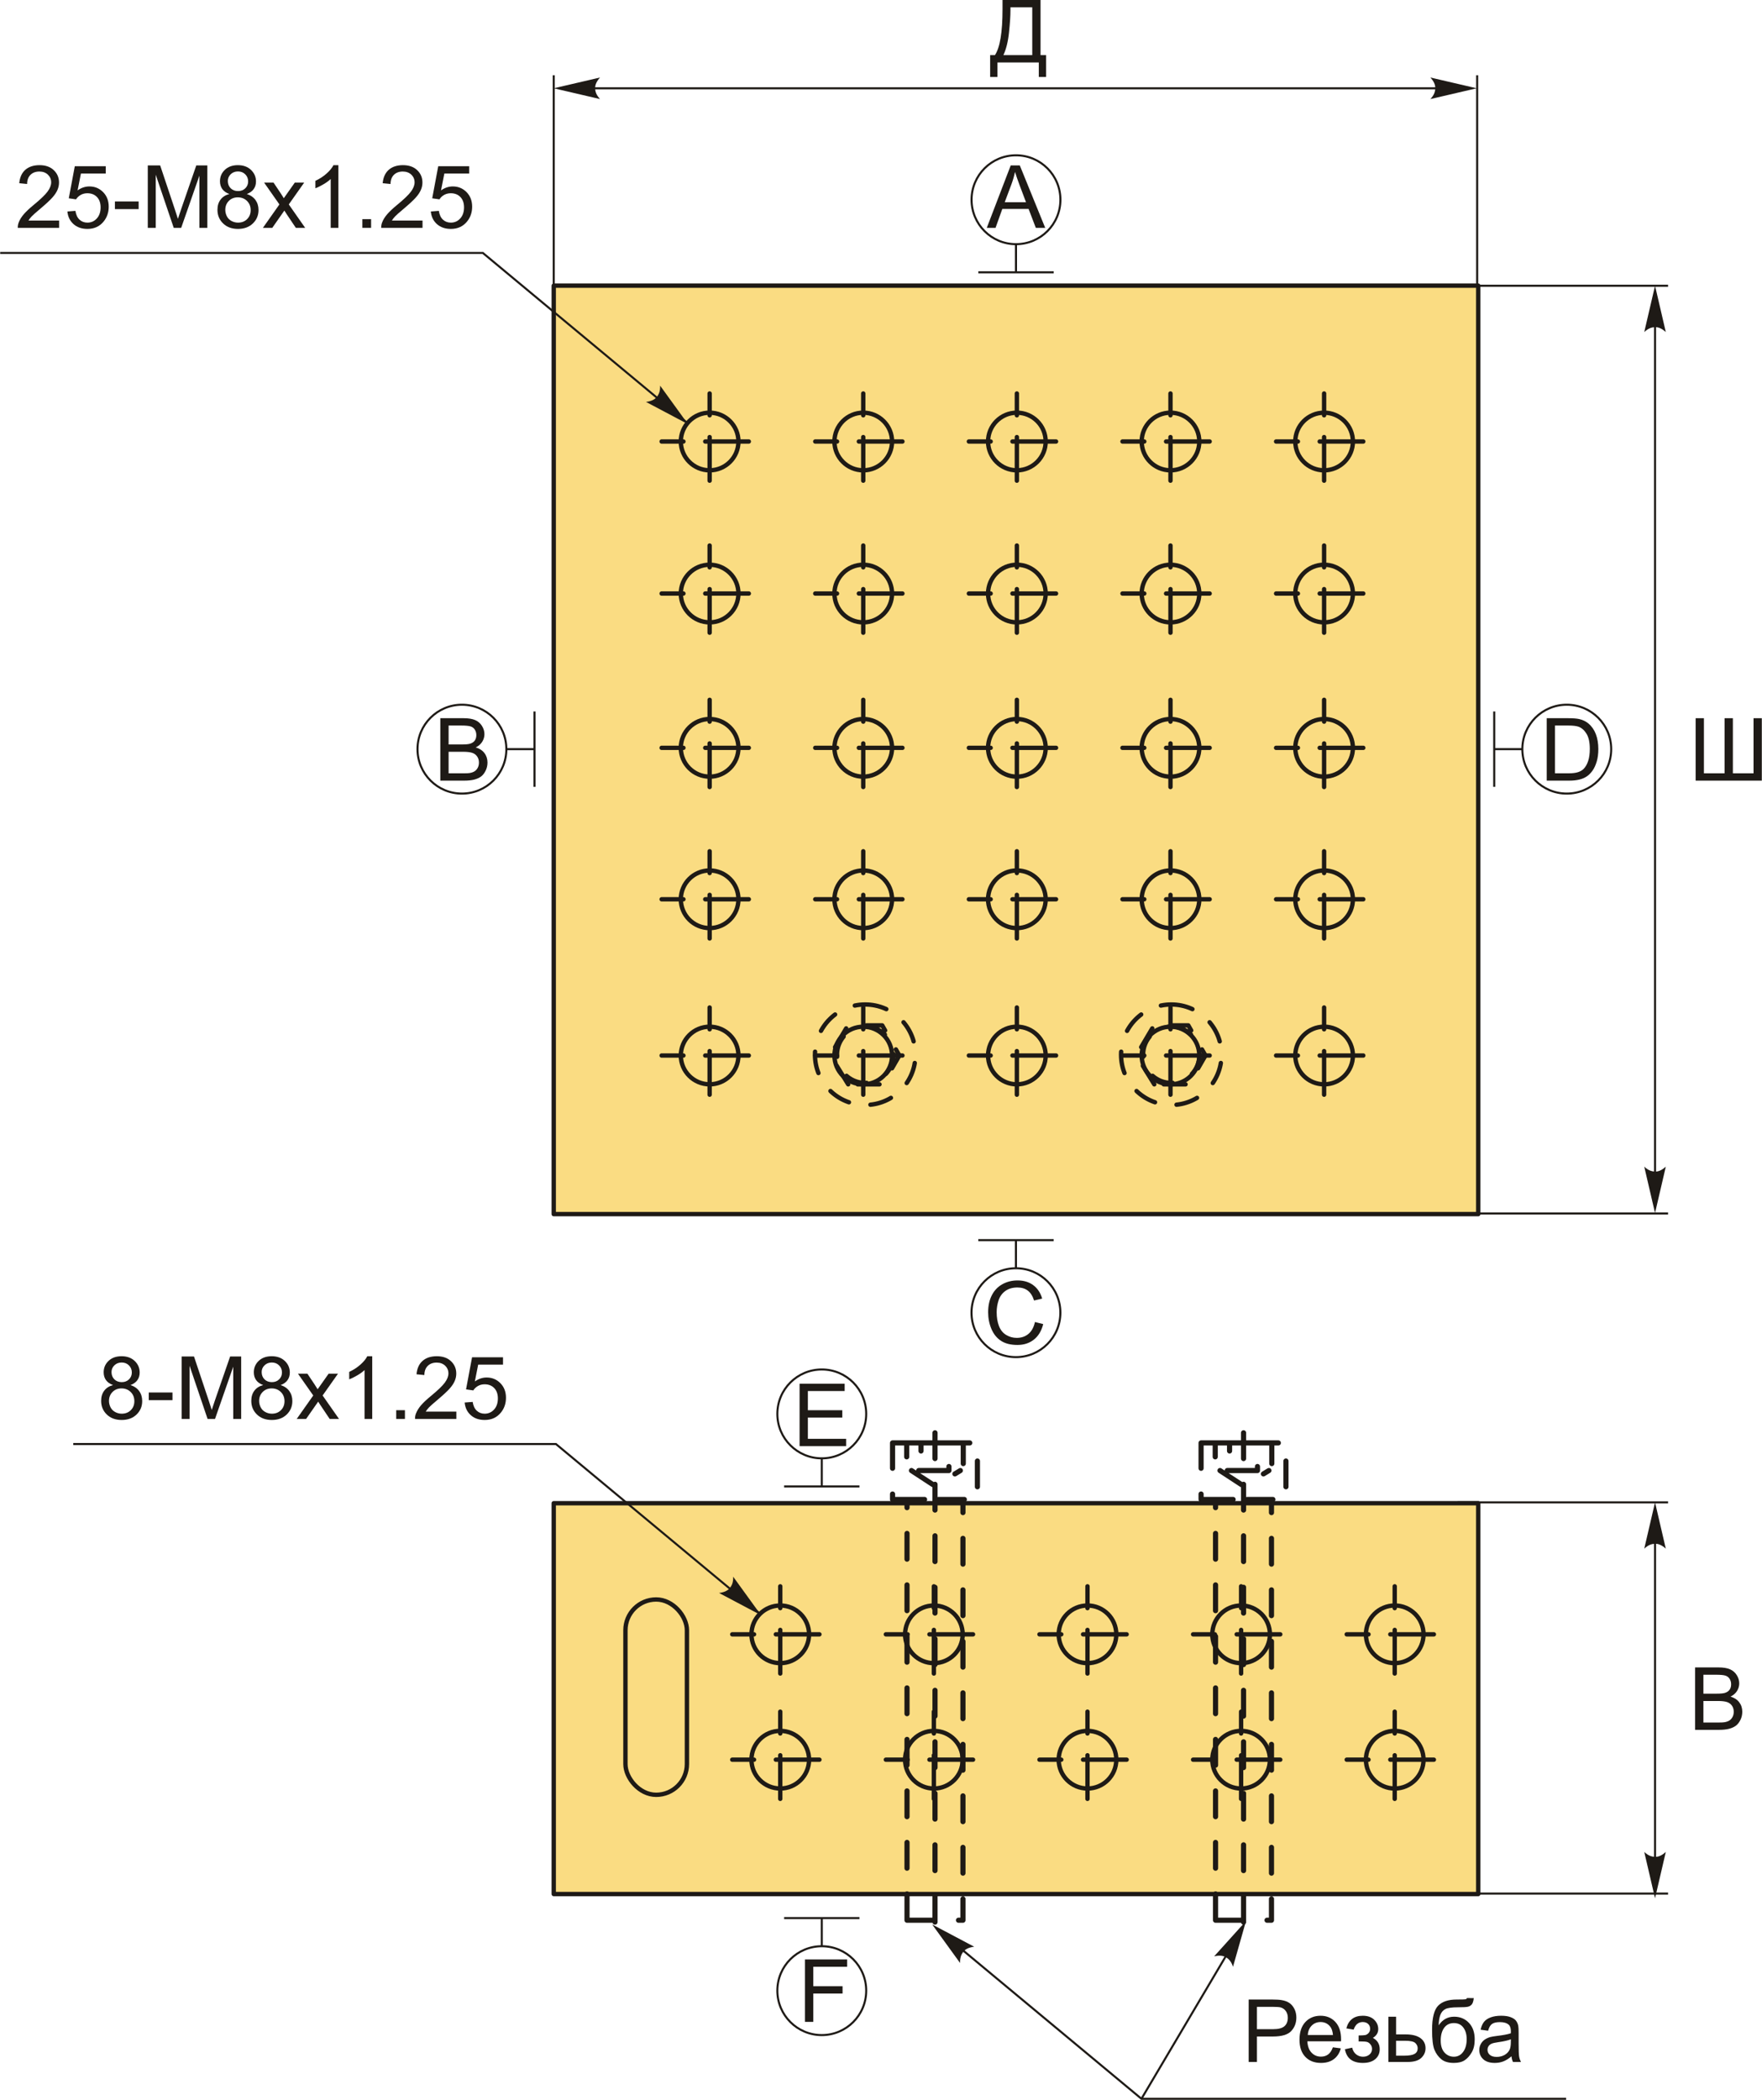 <?xml version="1.0" encoding="UTF-8"?>
<!DOCTYPE svg PUBLIC "-//W3C//DTD SVG 1.1//EN" "http://www.w3.org/Graphics/SVG/1.1/DTD/svg11.dtd">
<!-- Creator: CorelDRAW 2018 (64-Bit) -->
<svg xmlns="http://www.w3.org/2000/svg" xml:space="preserve" width="2021px" height="2408px" version="1.1" style="shape-rendering:geometricPrecision; text-rendering:geometricPrecision; image-rendering:optimizeQuality; fill-rule:evenodd; clip-rule:evenodd"
viewBox="0 0 2011.54 2397.24"
 xmlns:xlink="http://www.w3.org/1999/xlink">
 <defs>
  <style type="text/css">
   <![CDATA[
    .str3 {stroke:#1E1A16;stroke-width:4.98;stroke-miterlimit:22.926}
    .str2 {stroke:#1E1A16;stroke-width:2.35;stroke-miterlimit:22.926}
    .str0 {stroke:#1E1A16;stroke-width:4.98;stroke-linecap:round;stroke-linejoin:round;stroke-miterlimit:22.926}
    .str4 {stroke:#1E1A16;stroke-width:5.88;stroke-linecap:round;stroke-linejoin:round;stroke-miterlimit:22.926;stroke-dasharray:29.4 29.4}
    .str5 {stroke:#1E1A16;stroke-width:4.98;stroke-linecap:round;stroke-linejoin:round;stroke-miterlimit:22.926;stroke-dasharray:24.89 24.89}
    .str1 {stroke:#1E1A16;stroke-width:4.98;stroke-linecap:round;stroke-linejoin:round;stroke-miterlimit:22.926;stroke-dasharray:24.89 24.89 49.77 24.89}
    .fil1 {fill:none}
    .fil0 {fill:#FADC82}
    .fil2 {fill:#1E1A16;fill-rule:nonzero}
    .fil3 {fill:#1E1A16;fill-rule:nonzero}
   ]]>
  </style>
 </defs>
 <g id="Layer_x0020_1">
  <g id="_2099403165088">
   <rect class="fil0 str0" x="632.08" y="326.14" width="1055.66" height="1059.96"/>
   <g>
    <circle class="fil1 str0" cx="810.09" cy="504.04" r="32.89"/>
    <path class="fil1 str1" d="M810.09 449.22l0 109.63m-54.81 -54.81l109.63 0"/>
   </g>
   <g>
    <circle class="fil1 str0" cx="985.5" cy="504.04" r="32.89"/>
    <path class="fil1 str1" d="M985.5 449.22l0 109.63m-54.81 -54.81l109.63 0"/>
   </g>
   <g>
    <circle class="fil1 str0" cx="1160.91" cy="504.04" r="32.89"/>
    <path class="fil1 str1" d="M1160.91 449.22l0 109.63m-54.81 -54.81l109.63 0"/>
   </g>
   <g>
    <circle class="fil1 str0" cx="1336.32" cy="504.04" r="32.89"/>
    <path class="fil1 str1" d="M1336.32 449.22l0 109.63m-54.81 -54.81l109.63 0"/>
   </g>
   <g>
    <circle class="fil1 str0" cx="1511.73" cy="504.04" r="32.89"/>
    <path class="fil1 str1" d="M1511.73 449.22l0 109.63m-54.81 -54.81l109.63 0"/>
   </g>
   <g>
    <circle class="fil1 str0" cx="810.09" cy="677.61" r="32.89"/>
    <path class="fil1 str1" d="M810.09 622.8l0 109.63m-54.81 -54.82l109.63 0"/>
   </g>
   <g>
    <circle class="fil1 str0" cx="985.5" cy="677.61" r="32.89"/>
    <path class="fil1 str1" d="M985.5 622.8l0 109.63m-54.81 -54.82l109.63 0"/>
   </g>
   <g>
    <circle class="fil1 str0" cx="1160.91" cy="677.61" r="32.89"/>
    <path class="fil1 str1" d="M1160.91 622.8l0 109.63m-54.81 -54.82l109.63 0"/>
   </g>
   <g>
    <circle class="fil1 str0" cx="1336.32" cy="677.61" r="32.89"/>
    <path class="fil1 str1" d="M1336.32 622.8l0 109.63m-54.81 -54.82l109.63 0"/>
   </g>
   <g>
    <circle class="fil1 str0" cx="1511.73" cy="677.61" r="32.89"/>
    <path class="fil1 str1" d="M1511.73 622.8l0 109.63m-54.81 -54.82l109.63 0"/>
   </g>
   <g>
    <circle class="fil1 str0" cx="810.09" cy="853.77" r="32.89"/>
    <path class="fil1 str1" d="M810.09 798.96l0 109.63m-54.81 -54.82l109.63 0"/>
   </g>
   <g>
    <circle class="fil1 str0" cx="985.5" cy="853.77" r="32.89"/>
    <path class="fil1 str1" d="M985.5 798.96l0 109.63m-54.81 -54.82l109.63 0"/>
   </g>
   <g>
    <circle class="fil1 str0" cx="1160.91" cy="853.77" r="32.89"/>
    <path class="fil1 str1" d="M1160.91 798.96l0 109.63m-54.81 -54.82l109.63 0"/>
   </g>
   <g>
    <circle class="fil1 str0" cx="1336.32" cy="853.77" r="32.89"/>
    <path class="fil1 str1" d="M1336.32 798.96l0 109.63m-54.81 -54.82l109.63 0"/>
   </g>
   <g>
    <circle class="fil1 str0" cx="1511.73" cy="853.77" r="32.89"/>
    <path class="fil1 str1" d="M1511.73 798.96l0 109.63m-54.81 -54.82l109.63 0"/>
   </g>
   <g>
    <circle class="fil1 str0" cx="810.09" cy="1026.66" r="32.89"/>
    <path class="fil1 str1" d="M810.09 971.85l0 109.63m-54.81 -54.82l109.63 0"/>
   </g>
   <g>
    <circle class="fil1 str0" cx="985.5" cy="1026.66" r="32.89"/>
    <path class="fil1 str1" d="M985.5 971.85l0 109.63m-54.81 -54.82l109.63 0"/>
   </g>
   <g>
    <circle class="fil1 str0" cx="1160.91" cy="1026.66" r="32.89"/>
    <path class="fil1 str1" d="M1160.91 971.85l0 109.63m-54.81 -54.82l109.63 0"/>
   </g>
   <g>
    <circle class="fil1 str0" cx="1336.32" cy="1026.66" r="32.89"/>
    <path class="fil1 str1" d="M1336.32 971.85l0 109.63m-54.81 -54.82l109.63 0"/>
   </g>
   <g>
    <circle class="fil1 str0" cx="1511.73" cy="1026.66" r="32.89"/>
    <path class="fil1 str1" d="M1511.73 971.85l0 109.63m-54.81 -54.82l109.63 0"/>
   </g>
   <g>
    <circle class="fil1 str0" cx="810.09" cy="1205.03" r="32.89"/>
    <path class="fil1 str1" d="M810.09 1150.21l0 109.63m-54.81 -54.81l109.63 0"/>
   </g>
   <g>
    <circle class="fil1 str0" cx="985.5" cy="1205.03" r="32.89"/>
    <path class="fil1 str1" d="M985.5 1150.21l0 109.63m-54.81 -54.81l109.63 0"/>
   </g>
   <g>
    <circle class="fil1 str0" cx="1160.91" cy="1205.03" r="32.89"/>
    <path class="fil1 str1" d="M1160.91 1150.21l0 109.63m-54.81 -54.81l109.63 0"/>
   </g>
   <g>
    <circle class="fil1 str0" cx="1336.32" cy="1205.03" r="32.89"/>
    <path class="fil1 str1" d="M1336.32 1150.21l0 109.63m-54.81 -54.81l109.63 0"/>
   </g>
   <g>
    <circle class="fil1 str0" cx="1511.73" cy="1205.03" r="32.89"/>
    <path class="fil1 str1" d="M1511.73 1150.21l0 109.63m-54.81 -54.81l109.63 0"/>
   </g>
   <line class="fil1 str2" x1="1116.89" y1="310.87" x2="1202.94" y2= "310.87" />
   <circle class="fil1 str2" cx="1159.91" cy="228.03" r="50.73"/>
   <line class="fil1 str2" x1="1159.91" y1="278.76" x2="1159.91" y2= "310.87" />
   <path class="fil2" d="M1126.55 260.14l27.34 -71.28 10.37 0 29.02 71.28 -10.73 0 -8.25 -21.6 -30.02 0 -7.73 21.6 -10 0zm20.5 -29.27l24.3 0 -7.44 -19.76c-2.24,-6 -3.93,-10.96 -5.11,-14.88 -0.98,4.65 -2.29,9.21 -3.93,13.72l-7.82 20.92z"/>
   <line class="fil1 str2" x1="1116.84" y1="1415.79" x2="1202.89" y2= "1415.79" />
   <circle class="fil1 str2" cx="1159.86" cy="1498.63" r="50.73"/>
   <line class="fil1 str2" x1="1159.86" y1="1447.9" x2="1159.86" y2= "1415.79" />
   <path class="fil2" d="M1181.56 1509.27l9.45 2.39c-1.97,7.74 -5.52,13.63 -10.65,17.7 -5.12,4.06 -11.4,6.11 -18.81,6.11 -7.67,0 -13.91,-1.56 -18.72,-4.7 -4.81,-3.12 -8.46,-7.65 -10.97,-13.57 -2.5,-5.94 -3.76,-12.3 -3.76,-19.1 0,-7.42 1.41,-13.89 4.25,-19.41 2.83,-5.53 6.86,-9.73 12.09,-12.6 5.23,-2.87 10.98,-4.29 17.26,-4.29 7.13,0 13.12,1.81 17.97,5.44 4.86,3.63 8.24,8.73 10.15,15.3l-9.26 2.19c-1.64,-5.18 -4.05,-8.96 -7.18,-11.32 -3.14,-2.37 -7.09,-3.55 -11.85,-3.55 -5.46,0 -10.04,1.31 -13.7,3.93 -3.67,2.62 -6.26,6.16 -7.74,10.57 -1.49,4.43 -2.24,9 -2.24,13.69 0,6.06 0.88,11.35 2.64,15.86 1.76,4.53 4.5,7.9 8.21,10.14 3.72,2.24 7.74,3.35 12.07,3.35 5.27,0 9.72,-1.52 13.37,-4.56 3.65,-3.05 6.12,-7.57 7.42,-13.57z"/>
   <line class="fil1 str2" x1="610.09" y1="898.3" x2="610.09" y2= "812.25" />
   <circle class="fil1 str2" transform="matrix(-2.64845E-14 -1 1 -2.64845E-14 527.252 855.273)" r="50.73"/>
   <line class="fil1 str2" x1="577.98" y1="855.27" x2="610.09" y2= "855.27" />
   <path class="fil2" d="M502.57 891.22l0 -71.28 26.75 0c5.44,0 9.8,0.72 13.1,2.16 3.29,1.44 5.86,3.67 7.72,6.67 1.87,2.99 2.8,6.12 2.8,9.41 0,3.03 -0.83,5.9 -2.47,8.59 -1.64,2.69 -4.13,4.86 -7.46,6.52 4.31,1.26 7.63,3.42 9.93,6.47 2.33,3.04 3.49,6.64 3.49,10.79 0,3.35 -0.72,6.45 -2.13,9.32 -1.41,2.87 -3.15,5.08 -5.22,6.64 -2.08,1.54 -4.68,2.72 -7.8,3.52 -3.14,0.79 -6.97,1.19 -11.52,1.19l-27.19 0zm9.46 -41.31l15.41 0c4.18,0 7.19,-0.28 9,-0.83 2.4,-0.72 4.21,-1.91 5.42,-3.57 1.21,-1.66 1.83,-3.73 1.83,-6.24 0,-2.37 -0.57,-4.46 -1.71,-6.25 -1.13,-1.81 -2.76,-3.06 -4.87,-3.72 -2.1,-0.66 -5.72,-1 -10.83,-1l-14.25 0 0 21.61zm0 32.95l17.75 0c3.05,0 5.19,-0.12 6.44,-0.35 2.16,-0.38 3.98,-1.03 5.44,-1.94 1.46,-0.91 2.66,-2.24 3.6,-3.98 0.95,-1.75 1.41,-3.75 1.41,-6.02 0,-2.68 -0.68,-4.98 -2.06,-6.96 -1.36,-1.97 -3.25,-3.35 -5.67,-4.15 -2.41,-0.79 -5.89,-1.19 -10.42,-1.19l-16.49 0 0 24.59z"/>
   <line class="fil1 str2" x1="1705.99" y1="898.3" x2="1705.99" y2= "812.25" />
   <circle class="fil1 str2" transform="matrix(2.64845E-14 -1 -1 -2.64845E-14 1788.83 855.273)" r="50.73"/>
   <line class="fil1 str2" x1="1738.1" y1="855.27" x2="1705.99" y2= "855.27" />
   <path class="fil2" d="M1765.94 891.22l0 -71.28 24.55 0c5.54,0 9.77,0.33 12.7,1.01 4.08,0.95 7.56,2.66 10.45,5.11 3.76,3.19 6.57,7.24 8.43,12.18 1.87,4.95 2.8,10.61 2.8,16.96 0,5.41 -0.63,10.2 -1.89,14.39 -1.26,4.18 -2.89,7.64 -4.86,10.38 -1.99,2.74 -4.15,4.9 -6.51,6.46 -2.33,1.57 -5.17,2.77 -8.49,3.58 -3.34,0.81 -7.15,1.21 -11.47,1.21l-25.71 0zm9.45 -8.36l15.2 0c4.7,0 8.38,-0.43 11.05,-1.31 2.67,-0.88 4.8,-2.11 6.39,-3.7 2.22,-2.24 3.97,-5.26 5.21,-9.04 1.25,-3.79 1.88,-8.37 1.88,-13.76 0,-7.46 -1.23,-13.21 -3.67,-17.22 -2.44,-4.02 -5.41,-6.7 -8.91,-8.07 -2.52,-0.97 -6.59,-1.46 -12.2,-1.46l-14.95 0 0 54.56z"/>
   <path class="fil2" d="M67.27 251.78l0 8.36 -47.19 0c-0.07,-2.1 0.28,-4.13 1.03,-6.09 1.21,-3.2 3.15,-6.37 5.82,-9.47 2.67,-3.1 6.49,-6.69 11.45,-10.75 7.72,-6.36 12.96,-11.39 15.7,-15.1 2.75,-3.72 4.13,-7.24 4.13,-10.55 0,-3.47 -1.25,-6.39 -3.73,-8.78 -2.49,-2.37 -5.75,-3.57 -9.74,-3.57 -4.24,0 -7.62,1.26 -10.16,3.78 -2.54,2.51 -3.82,5.99 -3.85,10.46l-8.96 -0.9c0.62,-6.7 2.94,-11.81 6.95,-15.33 4.04,-3.52 9.43,-5.28 16.21,-5.28 6.84,0 12.27,1.9 16.25,5.7 4,3.79 5.99,8.51 5.99,14.12 0,2.85 -0.58,5.65 -1.76,8.41 -1.16,2.77 -3.1,5.67 -5.81,8.72 -2.72,3.04 -7.22,7.24 -13.49,12.55 -5.26,4.41 -8.64,7.4 -10.14,8.97 -1.49,1.58 -2.72,3.16 -3.7,4.75l35 0z"/>
   <path id="1" class="fil2" d="M76.74 241.43l9.16 -0.7c0.68,4.46 2.26,7.81 4.71,10.07 2.46,2.24 5.46,3.37 8.99,3.37 4.27,0 7.84,-1.59 10.74,-4.76 2.89,-3.19 4.33,-7.4 4.33,-12.65 0,-4.99 -1.38,-8.92 -4.15,-11.81 -2.77,-2.89 -6.44,-4.33 -11,-4.33 -2.83,0 -5.37,0.65 -7.63,1.94 -2.24,1.3 -4,2.97 -5.29,5.03l-8.27 -1.2 6.87 -36.63 35.34 0 0 8.36 -28.35 0 -3.8 19.23c4.26,-3 8.74,-4.5 13.42,-4.5 6.21,0 11.45,2.16 15.71,6.48 4.27,4.31 6.41,9.85 6.41,16.62 0,6.46 -1.88,12.03 -5.63,16.73 -4.56,5.77 -10.8,8.66 -18.7,8.66 -6.47,0 -11.74,-1.83 -15.84,-5.46 -4.1,-3.64 -6.44,-8.45 -7.02,-14.45z"/>
   <polygon id="2" class="fil2" points="131.01,238.74 131.01,229.98 158.09,229.98 158.09,238.74 "/>
   <path id="3" class="fil2" d="M168.54 260.14l0 -71.28 14.14 0 16.86 50.46c1.56,4.69 2.69,8.21 3.4,10.55 0.81,-2.59 2.09,-6.4 3.82,-11.43l17.15 -49.58 12.63 0 0 71.28 -9.06 0 0 -59.63 -20.81 59.63 -8.49 0 -20.58 -60.72 0 60.72 -9.06 0z"/>
   <path id="4" class="fil2" d="M261.68 221.5c-3.64,-1.33 -6.33,-3.24 -8.08,-5.69 -1.75,-2.47 -2.63,-5.43 -2.63,-8.86 0,-5.19 1.86,-9.54 5.58,-13.08 3.73,-3.53 8.68,-5.31 14.87,-5.31 6.2,0 11.21,1.81 14.99,5.43 3.79,3.62 5.68,8.01 5.68,13.21 0,3.3 -0.86,6.19 -2.59,8.62 -1.73,2.46 -4.35,4.35 -7.88,5.68 4.36,1.43 7.66,3.72 9.94,6.9 2.27,3.17 3.42,6.95 3.42,11.37 0,6.09 -2.16,11.2 -6.46,15.34 -4.31,4.15 -9.97,6.23 -16.99,6.23 -7.02,0 -12.68,-2.08 -16.99,-6.24 -4.3,-4.17 -6.45,-9.36 -6.45,-15.58 0,-4.63 1.17,-8.51 3.53,-11.63 2.36,-3.14 5.71,-5.26 10.06,-6.39zm-1.75 -14.87c0,3.39 1.08,6.14 3.22,8.28 2.16,2.14 4.98,3.22 8.48,3.22 3.4,0 6.16,-1.06 8.3,-3.18 2.14,-2.13 3.2,-4.73 3.2,-7.82 0,-3.22 -1.1,-5.92 -3.3,-8.11 -2.19,-2.19 -4.96,-3.29 -8.3,-3.29 -3.37,0 -6.14,1.08 -8.33,3.22 -2.17,2.14 -3.27,4.7 -3.27,7.68zm-2.88 32.95c0,2.51 0.58,4.92 1.74,7.26 1.16,2.32 2.92,4.13 5.27,5.4 2.34,1.28 4.87,1.93 7.54,1.93 4.21,0 7.66,-1.34 10.37,-4.03 2.7,-2.69 4.05,-6.11 4.05,-10.26 0,-4.21 -1.4,-7.69 -4.17,-10.45 -2.79,-2.75 -6.3,-4.13 -10.53,-4.13 -4.15,0 -7.55,1.36 -10.24,4.08 -2.69,2.72 -4.03,6.12 -4.03,10.2z"/>
   <path id="5" class="fil2" d="M299.97 260.14l18.86 -26.76 -17.47 -24.91 10.77 0 8.17 12.2c1.5,2.29 2.7,4.15 3.55,5.61 1.47,-2.08 2.78,-3.95 3.96,-5.63l8.6 -12.18 10.7 0 -17.57 24.91 18.71 26.76 -10.65 0 -10.68 -15.93 -2.44 -3.83 -13.81 19.76 -10.7 0z"/>
   <path id="6" class="fil2" d="M386.18 260.14l-8.76 0 0 -55.78c-2.11,2.02 -4.88,4.03 -8.29,6.04 -3.42,2.01 -6.51,3.52 -9.23,4.51l0 -8.46c4.9,-2.29 9.18,-5.08 12.84,-8.36 3.67,-3.27 6.27,-6.44 7.8,-9.53l5.64 0 0 71.58z"/>
   <polygon id="7" class="fil2" points="413.58,260.14 413.58,250.19 423.53,250.19 423.53,260.14 "/>
   <path id="8" class="fil2" d="M482.25 251.78l0 8.36 -47.19 0c-0.06,-2.1 0.28,-4.13 1.03,-6.09 1.21,-3.2 3.15,-6.37 5.82,-9.47 2.68,-3.1 6.49,-6.69 11.45,-10.75 7.72,-6.36 12.96,-11.39 15.7,-15.1 2.75,-3.72 4.13,-7.24 4.13,-10.55 0,-3.47 -1.24,-6.39 -3.73,-8.78 -2.49,-2.37 -5.74,-3.57 -9.74,-3.57 -4.23,0 -7.62,1.26 -10.16,3.78 -2.54,2.51 -3.81,5.99 -3.85,10.46l-8.95 -0.9c0.61,-6.7 2.93,-11.81 6.95,-15.33 4.03,-3.52 9.42,-5.28 16.21,-5.28 6.83,0 12.26,1.9 16.24,5.7 4,3.79 5.99,8.51 5.99,14.12 0,2.85 -0.58,5.65 -1.76,8.41 -1.16,2.77 -3.1,5.67 -5.81,8.72 -2.72,3.04 -7.21,7.24 -13.48,12.55 -5.26,4.41 -8.65,7.4 -10.14,8.97 -1.5,1.58 -2.72,3.16 -3.7,4.75l34.99 0z"/>
   <path id="9" class="fil2" d="M491.72 241.43l9.16 -0.7c0.68,4.46 2.26,7.81 4.72,10.07 2.45,2.24 5.45,3.37 8.99,3.37 4.26,0 7.83,-1.59 10.73,-4.76 2.89,-3.19 4.33,-7.4 4.33,-12.65 0,-4.99 -1.37,-8.92 -4.14,-11.81 -2.78,-2.89 -6.44,-4.33 -11,-4.33 -2.84,0 -5.38,0.65 -7.64,1.94 -2.24,1.3 -4,2.97 -5.29,5.03l-8.26 -1.2 6.87 -36.63 35.34 0 0 8.36 -28.36 0 -3.8 19.23c4.27,-3 8.75,-4.5 13.42,-4.5 6.21,0 11.45,2.16 15.72,6.48 4.26,4.31 6.4,9.85 6.4,16.62 0,6.46 -1.87,12.03 -5.62,16.73 -4.57,5.77 -10.8,8.66 -18.7,8.66 -6.47,0 -11.75,-1.83 -15.85,-5.46 -4.1,-3.64 -6.44,-8.45 -7.02,-14.45z"/>
   <polyline class="fil1 str2" points="0,288.78 551.15,288.78 784.79,483.02 "/>
   <path id="стрелка.cdr" class="fil3" d="M785.42 484.26l-48.01 -25.42c5.11,-0.6 9.62,-2.26 12.29,-5.6 2.83,-3.56 3.99,-7.09 3.85,-12.97l31.87 43.99z"/>
   <line class="fil1 str2" x1="632.08" y1="326.14" x2="632.08" y2= "85.91" />
   <line class="fil1 str2" x1="1686.52" y1="326.14" x2="1686.52" y2= "85.91" />
   <line class="fil1 str2" x1="642.62" y1="100.79" x2="1669.35" y2= "100.79" />
   <path id="стрелка.cdr_0" class="fil3" d="M632.04 100.79l52.91 -12.3c-3.46,3.8 -5.77,8.02 -5.6,12.29 0.19,4.55 1.64,7.97 5.6,12.32l-52.91 -12.31z"/>
   <path id="стрелка.cdr_1" class="fil3" d="M1686 100.79l-52.91 -12.3c3.46,3.8 5.78,8.02 5.6,12.29 -0.19,4.55 -1.64,7.97 -5.6,12.32l52.91 -12.31z"/>
   <path class="fil2" d="M1144.53 0l43.41 0 0 62.92 6.37 0 0 24.98 -8.36 0 0 -16.62 -47.19 0 0 16.62 -8.36 0 0 -24.98 5.47 0c5.77,-8.66 8.66,-26.17 8.66,-52.5l0 -10.42zm33.95 8.36l-24.89 0 0 3.65c0,6.08 -0.55,14.39 -1.64,24.92 -1.08,10.54 -3.24,19.2 -6.42,25.99l32.95 0 0 -54.56z"/>
   <line class="fil1 str2" x1="1664.26" y1="326.22" x2="1904.49" y2= "326.22" />
   <line class="fil1 str2" x1="1664.26" y1="1385.36" x2="1904.49" y2= "1385.36" />
   <line class="fil1 str2" x1="1889.61" y1="336.77" x2="1889.61" y2= "1363.49" />
   <path id="стрелка.cdr_2" class="fil3" d="M1889.61 326.18l12.3 52.91c-3.8,-3.46 -8.02,-5.77 -12.29,-5.6 -4.54,0.2 -7.97,1.64 -12.32,5.6l12.31 -52.91z"/>
   <path id="стрелка.cdr_3" class="fil3" d="M1889.61 1384.85l12.3 -52.92c-3.8,3.46 -8.02,5.78 -12.29,5.61 -4.54,-0.2 -7.97,-1.65 -12.32,-5.61l12.31 52.92z"/>
   <polygon class="fil2" points="1935.98,819.94 1945.44,819.94 1945.44,882.86 1969.03,882.86 1969.03,819.94 1978.49,819.94 1978.49,882.86 2002.08,882.86 2002.08,819.94 2011.54,819.94 2011.54,891.22 1935.98,891.22 "/>
   <rect class="fil0 str0" x="632.08" y="1716.15" width="1055.66" height="446.17"/>
   <g>
    <circle class="fil1 str0" cx="890.73" cy="1865.83" r="32.89"/>
    <path class="fil1 str1" d="M890.73 1811.02l0 109.63m-54.82 -54.82l109.63 0"/>
   </g>
   <g>
    <circle class="fil1 str0" cx="1066.14" cy="1865.83" r="32.89"/>
    <path class="fil1 str1" d="M1066.14 1811.02l0 109.63m-54.82 -54.82l109.63 0"/>
   </g>
   <g>
    <circle class="fil1 str0" cx="1241.55" cy="1865.83" r="32.89"/>
    <path class="fil1 str1" d="M1241.55 1811.02l0 109.63m-54.82 -54.82l109.63 0"/>
   </g>
   <g>
    <circle class="fil1 str0" cx="1416.96" cy="1865.83" r="32.89"/>
    <path class="fil1 str1" d="M1416.96 1811.02l0 109.63m-54.82 -54.82l109.63 0"/>
   </g>
   <g>
    <circle class="fil1 str0" cx="1592.37" cy="1865.83" r="32.89"/>
    <path class="fil1 str1" d="M1592.37 1811.02l0 109.63m-54.82 -54.82l109.63 0"/>
   </g>
   <g>
    <circle class="fil1 str0" cx="890.73" cy="2008.95" r="32.89"/>
    <path class="fil1 str1" d="M890.73 1954.13l0 109.63m-54.82 -54.81l109.63 0"/>
   </g>
   <g>
    <circle class="fil1 str0" cx="1066.14" cy="2008.95" r="32.89"/>
    <path class="fil1 str1" d="M1066.14 1954.13l0 109.63m-54.82 -54.81l109.63 0"/>
   </g>
   <g>
    <circle class="fil1 str0" cx="1241.55" cy="2008.95" r="32.89"/>
    <path class="fil1 str1" d="M1241.55 1954.13l0 109.63m-54.82 -54.81l109.63 0"/>
   </g>
   <g>
    <circle class="fil1 str0" cx="1416.96" cy="2008.95" r="32.89"/>
    <path class="fil1 str1" d="M1416.96 1954.13l0 109.63m-54.82 -54.81l109.63 0"/>
   </g>
   <g>
    <circle class="fil1 str0" cx="1592.37" cy="2008.95" r="32.89"/>
    <path class="fil1 str1" d="M1592.37 1954.13l0 109.63m-54.82 -54.81l109.63 0"/>
   </g>
   <rect class="fil1 str3" x="713.95" y="1826.04" width="70.21" height="223.01" rx="35.1" ry="35.1"/>
   <path class="fil2" d="M128.86 1581.27c-3.63,-1.32 -6.32,-3.23 -8.08,-5.69 -1.74,-2.47 -2.62,-5.42 -2.62,-8.86 0,-5.19 1.86,-9.54 5.58,-13.07 3.73,-3.54 8.67,-5.31 14.86,-5.31 6.21,0 11.22,1.81 15,5.42 3.79,3.62 5.68,8.02 5.68,13.21 0,3.3 -0.87,6.19 -2.59,8.63 -1.73,2.46 -4.35,4.35 -7.88,5.67 4.36,1.43 7.66,3.72 9.94,6.91 2.27,3.17 3.41,6.95 3.41,11.36 0,6.09 -2.15,11.2 -6.45,15.35 -4.31,4.15 -9.97,6.22 -16.99,6.22 -7.02,0 -12.68,-2.07 -16.99,-6.24 -4.3,-4.16 -6.46,-9.35 -6.46,-15.58 0,-4.63 1.18,-8.51 3.54,-11.63 2.36,-3.13 5.71,-5.26 10.05,-6.39zm-1.74 -14.86c0,3.38 1.08,6.14 3.22,8.28 2.16,2.14 4.98,3.22 8.48,3.22 3.4,0 6.15,-1.07 8.3,-3.19 2.14,-2.12 3.2,-4.73 3.2,-7.81 0,-3.22 -1.1,-5.93 -3.3,-8.12 -2.19,-2.19 -4.97,-3.28 -8.3,-3.28 -3.37,0 -6.14,1.08 -8.33,3.22 -2.17,2.14 -3.27,4.69 -3.27,7.68zm-2.89 32.95c0,2.5 0.59,4.91 1.75,7.25 1.16,2.32 2.92,4.13 5.27,5.41 2.34,1.28 4.86,1.92 7.54,1.92 4.21,0 7.66,-1.34 10.37,-4.03 2.7,-2.69 4.04,-6.1 4.04,-10.25 0,-4.22 -1.39,-7.7 -4.16,-10.46 -2.79,-2.75 -6.31,-4.13 -10.54,-4.13 -4.14,0 -7.55,1.36 -10.23,4.08 -2.69,2.73 -4.04,6.13 -4.04,10.21z"/>
   <polygon id="1" class="fil2" points="169.65,1598.51 169.65,1589.75 196.73,1589.75 196.73,1598.51 "/>
   <path id="2" class="fil2" d="M207.18 1619.92l0 -71.28 14.13 0 16.86 50.45c1.56,4.7 2.69,8.22 3.4,10.56 0.82,-2.59 2.09,-6.41 3.82,-11.44l17.16 -49.57 12.62 0 0 71.28 -9.06 0 0 -59.64 -20.8 59.64 -8.5 0 -20.57 -60.73 0 60.73 -9.06 0z"/>
   <path id="3" class="fil2" d="M300.31 1581.27c-3.63,-1.32 -6.32,-3.23 -8.08,-5.69 -1.74,-2.47 -2.62,-5.42 -2.62,-8.86 0,-5.19 1.86,-9.54 5.57,-13.07 3.74,-3.54 8.68,-5.31 14.87,-5.31 6.2,0 11.22,1.81 15,5.42 3.78,3.62 5.67,8.02 5.67,13.21 0,3.3 -0.86,6.19 -2.59,8.63 -1.72,2.46 -4.34,4.35 -7.88,5.67 4.37,1.43 7.67,3.72 9.94,6.91 2.27,3.17 3.42,6.95 3.42,11.36 0,6.09 -2.16,11.2 -6.46,15.35 -4.31,4.15 -9.97,6.22 -16.99,6.22 -7.01,0 -12.67,-2.07 -16.98,-6.24 -4.3,-4.16 -6.46,-9.35 -6.46,-15.58 0,-4.63 1.18,-8.51 3.53,-11.63 2.36,-3.13 5.71,-5.26 10.06,-6.39zm-1.74 -14.86c0,3.38 1.08,6.14 3.22,8.28 2.15,2.14 4.97,3.22 8.47,3.22 3.41,0 6.16,-1.07 8.3,-3.19 2.14,-2.12 3.2,-4.73 3.2,-7.81 0,-3.22 -1.09,-5.93 -3.3,-8.12 -2.19,-2.19 -4.96,-3.28 -8.3,-3.28 -3.36,0 -6.13,1.08 -8.32,3.22 -2.18,2.14 -3.27,4.69 -3.27,7.68zm-2.89 32.95c0,2.5 0.58,4.91 1.74,7.25 1.16,2.32 2.92,4.13 5.28,5.41 2.34,1.28 4.86,1.92 7.53,1.92 4.22,0 7.67,-1.34 10.37,-4.03 2.71,-2.69 4.05,-6.1 4.05,-10.25 0,-4.22 -1.39,-7.7 -4.16,-10.46 -2.79,-2.75 -6.31,-4.13 -10.54,-4.13 -4.15,0 -7.55,1.36 -10.24,4.08 -2.69,2.73 -4.03,6.13 -4.03,10.21z"/>
   <path id="4" class="fil2" d="M338.6 1619.92l18.87 -26.77 -17.47 -24.9 10.77 0 8.16 12.19c1.51,2.29 2.7,4.15 3.55,5.61 1.48,-2.07 2.79,-3.95 3.97,-5.62l8.59 -12.18 10.7 0 -17.57 24.9 18.72 26.77 -10.66 0 -10.68 -15.93 -2.44 -3.83 -13.8 19.76 -10.71 0z"/>
   <path id="5" class="fil2" d="M424.82 1619.92l-8.76 0 0 -55.79c-2.11,2.03 -4.88,4.04 -8.3,6.04 -3.42,2.01 -6.5,3.52 -9.23,4.52l0 -8.47c4.9,-2.28 9.18,-5.07 12.85,-8.36 3.66,-3.27 6.27,-6.44 7.79,-9.52l5.65 0 0 71.58z"/>
   <polygon id="6" class="fil2" points="452.21,1619.92 452.21,1609.96 462.16,1609.96 462.16,1619.92 "/>
   <path id="7" class="fil2" d="M520.88 1611.55l0 8.37 -47.18 0c-0.07,-2.11 0.28,-4.14 1.02,-6.09 1.22,-3.2 3.16,-6.37 5.83,-9.48 2.67,-3.1 6.49,-6.68 11.45,-10.75 7.71,-6.35 12.96,-11.38 15.69,-15.1 2.76,-3.71 4.13,-7.23 4.13,-10.55 0,-3.47 -1.24,-6.39 -3.73,-8.78 -2.49,-2.37 -5.74,-3.56 -9.74,-3.56 -4.23,0 -7.61,1.26 -10.15,3.78 -2.54,2.5 -3.82,5.99 -3.85,10.45l-8.96 -0.89c0.61,-6.71 2.93,-11.82 6.95,-15.33 4.03,-3.52 9.42,-5.28 16.21,-5.28 6.84,0 12.26,1.89 16.24,5.69 4,3.8 5.99,8.51 5.99,14.12 0,2.85 -0.58,5.66 -1.75,8.41 -1.17,2.77 -3.11,5.68 -5.81,8.73 -2.72,3.03 -7.22,7.23 -13.49,12.54 -5.26,4.42 -8.65,7.4 -10.14,8.98 -1.49,1.58 -2.72,3.15 -3.7,4.74l34.99 0z"/>
   <path id="8" class="fil2" d="M530.36 1601.2l9.16 -0.7c0.68,4.47 2.25,7.82 4.71,10.07 2.45,2.24 5.46,3.37 8.99,3.37 4.27,0 7.83,-1.59 10.74,-4.76 2.88,-3.18 4.33,-7.4 4.33,-12.64 0,-5 -1.38,-8.93 -4.15,-11.82 -2.77,-2.88 -6.44,-4.33 -11,-4.33 -2.84,0 -5.38,0.65 -7.63,1.95 -2.24,1.29 -4,2.97 -5.3,5.02l-8.26 -1.19 6.87 -36.64 35.34 0 0 8.36 -28.35 0 -3.8 19.24c4.26,-3.01 8.74,-4.5 13.42,-4.5 6.2,0 11.45,2.16 15.71,6.47 4.27,4.31 6.4,9.86 6.4,16.63 0,6.45 -1.87,12.03 -5.62,16.72 -4.56,5.77 -10.8,8.66 -18.7,8.66 -6.47,0 -11.75,-1.82 -15.84,-5.46 -4.1,-3.63 -6.44,-8.44 -7.02,-14.45z"/>
   <polyline class="fil1 str2" points="83.42,1648.56 634.57,1648.56 868.21,1842.8 "/>
   <path id="стрелка.cdr_4" class="fil3" d="M868.84 1844.03l-48.01 -25.41c5.1,-0.6 9.62,-2.27 12.29,-5.6 2.83,-3.56 3.99,-7.1 3.85,-12.98l31.87 43.99z"/>
   <line class="fil1 str2" x1="895.13" y1="2189.79" x2="981.18" y2= "2189.79" />
   <circle class="fil1 str2" cx="938.15" cy="2272.63" r="50.73"/>
   <line class="fil1 str2" x1="938.15" y1="2221.9" x2="938.15" y2= "2189.79" />
   <polygon class="fil2" points="918.98,2308.27 918.98,2236.99 967.06,2236.99 967.06,2245.35 928.43,2245.35 928.43,2267.55 961.88,2267.55 961.88,2275.91 928.43,2275.91 928.43,2308.27 "/>
   <line class="fil1 str2" x1="895.13" y1="1697.02" x2="981.18" y2= "1697.02" />
   <circle class="fil1 str2" cx="938.15" cy="1614.18" r="50.73"/>
   <line class="fil1 str2" x1="938.15" y1="1664.91" x2="938.15" y2= "1697.02" />
   <polygon class="fil2" points="912.8,1650.99 912.8,1579.71 964.27,1579.71 964.27,1588.08 922.26,1588.08 922.26,1609.98 961.58,1609.98 961.58,1618.34 922.26,1618.34 922.26,1642.63 965.96,1642.63 965.96,1650.99 "/>
   <line class="fil1 str2" x1="1664.26" y1="1715.16" x2="1904.49" y2= "1715.16" />
   <line class="fil1 str2" x1="1889.61" y1="1725.7" x2="1889.61" y2= "2141.12" />
   <path id="стрелка.cdr_5" class="fil3" d="M1889.61 1715.12l12.3 52.91c-3.8,-3.46 -8.02,-5.77 -12.29,-5.6 -4.54,0.19 -7.97,1.64 -12.32,5.6l12.31 -52.91z"/>
   <path id="стрелка.cdr_6" class="fil3" d="M1889.61 2167.18l12.3 -52.91c-3.8,3.46 -8.02,5.78 -12.29,5.6 -4.54,-0.19 -7.97,-1.64 -12.32,-5.6l12.31 52.91z"/>
   <path class="fil2" d="M1935.38 1974.88l0 -71.28 26.75 0c5.44,0 9.81,0.71 13.11,2.16 3.28,1.44 5.86,3.66 7.71,6.67 1.88,2.98 2.81,6.12 2.81,9.4 0,3.04 -0.83,5.91 -2.47,8.6 -1.65,2.69 -4.14,4.86 -7.47,6.52 4.31,1.26 7.63,3.42 9.94,6.47 2.32,3.04 3.48,6.64 3.48,10.78 0,3.36 -0.71,6.46 -2.12,9.33 -1.41,2.87 -3.15,5.08 -5.23,6.64 -2.07,1.54 -4.68,2.72 -7.8,3.51 -3.13,0.8 -6.97,1.2 -11.51,1.2l-27.2 0zm9.46 -41.32l15.42 0c4.18,0 7.18,-0.28 8.99,-0.82 2.4,-0.72 4.21,-1.91 5.42,-3.57 1.22,-1.66 1.83,-3.73 1.83,-6.24 0,-2.37 -0.57,-4.46 -1.71,-6.26 -1.13,-1.8 -2.75,-3.05 -4.86,-3.71 -2.11,-0.67 -5.72,-1 -10.83,-1l-14.26 0 0 21.6zm0 32.96l17.76 0c3.05,0 5.19,-0.12 6.43,-0.35 2.16,-0.38 3.99,-1.03 5.45,-1.94 1.45,-0.92 2.65,-2.24 3.6,-3.99 0.94,-1.74 1.41,-3.74 1.41,-6.02 0,-2.67 -0.68,-4.98 -2.06,-6.95 -1.36,-1.97 -3.25,-3.35 -5.68,-4.15 -2.4,-0.79 -5.89,-1.19 -10.42,-1.19l-16.49 0 0 24.59z"/>
   <line class="fil1 str2" x1="1664.26" y1="2161.78" x2="1904.49" y2= "2161.78" />
   <path class="fil1 str4" d="M1392.85 1678.85l27.05 17.69 28.8 -17.69m-44.92 -31.55l31.85 0 0 31.55 -31.85 0 0 -31.55zm-16.37 0l64.6 0 0 31.55 -64.6 0 0 -31.55zm0.37 544.91l63.86 0 0 -480.34 -63.86 0 0 480.34zm-16.53 -544.91l96.91 0 0 64.57 -96.91 0 0 -64.57zm48.5 -11.54l0 573.24"/>
   <path class="fil1 str5" d="M1317.83 1237.95l-20.46 -33.22 20.17 -34.11 39.15 0 19.58 34.41 -18.99 32.92 -39.45 0zm19.42 -66.01c17.78,0 32.2,14.42 32.2,32.2 0,17.79 -14.42,32.2 -32.2,32.2 -17.78,0 -32.2,-14.41 -32.2,-32.2 0,-17.78 14.42,-32.2 32.2,-32.2zm0 -25.16c31.68,0 57.36,25.68 57.36,57.36 0,31.68 -25.68,57.36 -57.36,57.36 -31.68,0 -57.36,-25.68 -57.36,-57.36 0,-31.68 25.68,-57.36 57.36,-57.36z"/>
   <path class="fil1 str4" d="M1040.54 1678.85l27.05 17.69 28.8 -17.69m-44.92 -31.55l31.85 0 0 31.55 -31.85 0 0 -31.55zm-16.37 0l64.6 0 0 31.55 -64.6 0 0 -31.55zm0.37 544.91l63.86 0 0 -480.34 -63.86 0 0 480.34zm-16.53 -544.91l96.91 0 0 64.57 -96.91 0 0 -64.57zm48.5 -11.54l0 573.24"/>
   <path class="fil1 str5" d="M968.32 1237.95l-20.46 -33.22 20.17 -34.11 39.15 0 19.58 34.41 -18.98 32.92 -39.46 0zm19.42 -66.01c17.78,0 32.2,14.42 32.2,32.2 0,17.79 -14.42,32.2 -32.2,32.2 -17.78,0 -32.2,-14.41 -32.2,-32.2 0,-17.78 14.42,-32.2 32.2,-32.2zm0 -25.16c31.68,0 57.36,25.68 57.36,57.36 0,31.68 -25.68,57.36 -57.36,57.36 -31.68,0 -57.36,-25.68 -57.36,-57.36 0,-31.68 25.68,-57.36 57.36,-57.36z"/>
   <polyline class="fil1 str2" points="1788.1,2396.07 1303.16,2396.07 1069.52,2201.83 "/>
   <path id="стрелка.cdr_7" class="fil3" d="M1064.19 2197.06l48.01 25.42c-5.11,0.6 -9.62,2.26 -12.29,5.6 -2.83,3.56 -3.99,7.1 -3.85,12.97l-31.87 -43.99z"/>
   <line class="fil1 str2" x1="1303.18" y1="2396.07" x2="1413.87" y2= "2209" />
   <path id="стрелка.cdr_8" class="fil3" d="M1422.56 2193.11l-36.38 40.35c5,-1.19 9.81,-1.18 13.46,1.04 3.88,2.37 6.18,5.3 8.07,10.87l14.85 -52.26z"/>
   <path class="fil2" d="M1425.6 2354.04l0 -71.28 26.91 0c4.73,0 8.34,0.23 10.85,0.68 3.5,0.58 6.44,1.69 8.81,3.32 2.37,1.64 4.28,3.93 5.72,6.87 1.45,2.94 2.16,6.17 2.16,9.7 0,6.04 -1.92,11.17 -5.79,15.35 -3.85,4.2 -10.83,6.29 -20.92,6.29l-18.29 0 0 29.07 -9.45 0zm9.45 -37.43l18.42 0c6.11,0 10.42,-1.13 12.99,-3.4 2.56,-2.28 3.84,-5.46 3.84,-9.59 0,-2.97 -0.75,-5.53 -2.26,-7.65 -1.51,-2.13 -3.5,-3.54 -5.96,-4.22 -1.59,-0.41 -4.53,-0.63 -8.79,-0.63l-18.24 0 0 25.49z"/>
   <path id="1" class="fil2" d="M1521.76 2337.32l9.06 1.19c-1.41,5.26 -4.05,9.36 -7.89,12.26 -3.85,2.91 -8.77,4.36 -14.76,4.36 -7.53,0 -13.5,-2.32 -17.91,-6.96 -4.42,-4.63 -6.62,-11.15 -6.62,-19.53 0,-8.66 2.22,-15.4 6.68,-20.18 4.46,-4.79 10.26,-7.18 17.37,-7.18 6.89,0 12.51,2.34 16.88,7.03 4.36,4.7 6.55,11.3 6.55,19.81 0,0.52 -0.01,1.3 -0.05,2.33l-38.47 0c0.33,5.65 1.92,10 4.81,13 2.87,3.01 6.47,4.52 10.76,4.52 3.21,0 5.95,-0.85 8.2,-2.54 2.27,-1.69 4.07,-4.4 5.39,-8.11zm-28.67 -14.04l28.77 0c-0.38,-4.35 -1.49,-7.6 -3.3,-9.77 -2.77,-3.37 -6.39,-5.06 -10.82,-5.06 -4.01,0 -7.38,1.34 -10.12,4.03 -2.72,2.69 -4.23,6.29 -4.53,10.8z"/>
   <path id="2" class="fil2" d="M1551.15 2330.64l0 -6.86c3.68,-0.04 6.2,-0.19 7.53,-0.44 1.34,-0.26 2.62,-1.02 3.82,-2.32 1.19,-1.29 1.79,-2.9 1.79,-4.84 0,-2.34 -0.78,-4.23 -2.36,-5.63 -1.57,-1.41 -3.6,-2.1 -6.1,-2.1 -4.93,0 -8.38,2.88 -10.36,8.66l-8.36 -1.4c2.59,-9.62 8.86,-14.43 18.78,-14.43 5.51,0 9.83,1.49 12.96,4.49 3.14,3.01 4.7,6.59 4.7,10.76 0,4.19 -2.04,7.54 -6.11,10.02 2.61,1.39 4.55,3.17 5.86,5.32 1.29,2.16 1.94,4.71 1.94,7.67 0,4.63 -1.69,8.38 -5.06,11.26 -3.39,2.89 -8.1,4.33 -14.17,4.33 -11.78,0 -18.62,-5.21 -20.49,-15.62l8.26 -1.8c0.75,3.29 2.26,5.84 4.55,7.65 2.29,1.81 4.89,2.71 7.84,2.71 2.96,0 5.41,-0.83 7.37,-2.51 1.96,-1.66 2.94,-3.78 2.94,-6.37 0,-2.01 -0.62,-3.75 -1.84,-5.24 -1.23,-1.5 -2.54,-2.43 -3.93,-2.79 -1.4,-0.38 -3.92,-0.56 -7.57,-0.56 -0.3,0 -0.96,0.01 -1.99,0.04z"/>
   <path id="3" class="fil2" d="M1585.15 2302.37l8.76 0 0 20.21 11.08 0c7.23,0 12.79,1.4 16.71,4.2 3.9,2.8 5.85,6.67 5.85,11.6 0,4.31 -1.62,7.99 -4.89,11.06 -3.25,3.07 -8.46,4.6 -15.63,4.6l-21.88 0 0 -51.67zm8.76 44.5l9.22 0c5.56,0 9.52,-0.68 11.9,-2.04 2.37,-1.36 3.56,-3.48 3.56,-6.37 0,-2.24 -0.87,-4.23 -2.63,-5.99 -1.76,-1.74 -5.65,-2.62 -11.67,-2.62l-10.38 0 0 17.02z"/>
   <path id="4" class="fil2" d="M1674.84 2281.07l7.77 0.1c-0.35,3.47 -1.13,5.89 -2.31,7.25 -1.18,1.36 -2.69,2.22 -4.55,2.62 -1.85,0.38 -5.5,0.58 -10.93,0.58 -7.2,0 -12.11,0.7 -14.73,2.09 -2.61,1.39 -4.5,3.62 -5.65,6.67 -1.14,3.07 -1.77,7 -1.9,11.83 2.2,-3.28 4.78,-5.74 7.73,-7.38 2.94,-1.64 6.27,-2.46 9.95,-2.46 6.77,0 12.38,2.32 16.83,6.97 4.43,4.65 6.65,10.94 6.65,18.88 0,6.03 -1.11,10.97 -3.35,14.82 -2.24,3.85 -4.89,6.84 -7.96,8.94 -3.06,2.11 -7.24,3.15 -12.51,3.15 -6.14,0 -10.9,-1.39 -14.31,-4.19 -3.4,-2.81 -6,-6.39 -7.83,-10.75 -1.81,-4.37 -2.72,-11.98 -2.72,-22.82 0,-13.62 2.31,-22.8 6.9,-27.52 4.6,-4.73 11.68,-7.09 21.24,-7.09 5.96,0 9.33,-0.1 10.14,-0.3 0.8,-0.2 1.31,-0.66 1.54,-1.39zm-0.3 46.9c0,-5.36 -1.27,-9.75 -3.81,-13.19 -2.54,-3.43 -6.12,-5.14 -10.75,-5.14 -4.83,0 -8.55,1.81 -11.17,5.44 -2.62,3.62 -3.93,8.45 -3.93,14.5 0,5.98 1.44,10.56 4.34,13.72 2.89,3.17 6.47,4.77 10.71,4.77 4.34,0 7.86,-1.84 10.56,-5.51 2.71,-3.67 4.05,-8.53 4.05,-14.59z"/>
   <path id="5" class="fil2" d="M1725.7 2347.57c-3.26,2.77 -6.39,4.71 -9.39,5.86 -3.01,1.14 -6.23,1.7 -9.68,1.7 -5.67,0 -10.04,-1.37 -13.09,-4.14 -3.05,-2.76 -4.58,-6.29 -4.58,-10.59 0,-2.52 0.58,-4.83 1.73,-6.92 1.16,-2.09 2.67,-3.75 4.53,-5.01 1.87,-1.26 3.96,-2.22 6.3,-2.87 1.73,-0.45 4.33,-0.88 7.8,-1.31 7.07,-0.83 12.3,-1.84 15.63,-3 0.03,-1.2 0.05,-1.96 0.05,-2.28 0,-3.55 -0.83,-6.05 -2.49,-7.51 -2.24,-1.98 -5.57,-2.96 -9.99,-2.96 -4.13,0 -7.18,0.73 -9.14,2.18 -1.97,1.44 -3.42,4 -4.36,7.68l-8.56 -1.19c0.77,-3.67 2.05,-6.64 3.84,-8.9 1.8,-2.25 4.38,-3.98 7.77,-5.21 3.37,-1.21 7.3,-1.82 11.75,-1.82 4.41,0 8.01,0.51 10.78,1.56 2.76,1.04 4.8,2.34 6.09,3.91 1.29,1.58 2.21,3.57 2.74,5.98 0.28,1.49 0.43,4.18 0.43,8.04l0 11.62c0,8.11 0.18,13.24 0.55,15.41 0.35,2.18 1.08,4.25 2.14,6.24l-9.16 0c-0.88,-1.84 -1.44,-4 -1.69,-6.47zm-0.7 -19.41c-3.19,1.29 -7.96,2.39 -14.34,3.28 -3.61,0.52 -6.17,1.1 -7.66,1.74 -1.49,0.65 -2.64,1.6 -3.45,2.82 -0.82,1.25 -1.23,2.63 -1.23,4.15 0,2.31 0.88,4.25 2.65,5.79 1.78,1.55 4.37,2.33 7.77,2.33 3.37,0 6.37,-0.73 9.01,-2.21 2.62,-1.46 4.56,-3.47 5.79,-6.01 0.95,-1.97 1.41,-4.87 1.41,-8.71l0.05 -3.18z"/>
  </g>
 </g>
</svg>
